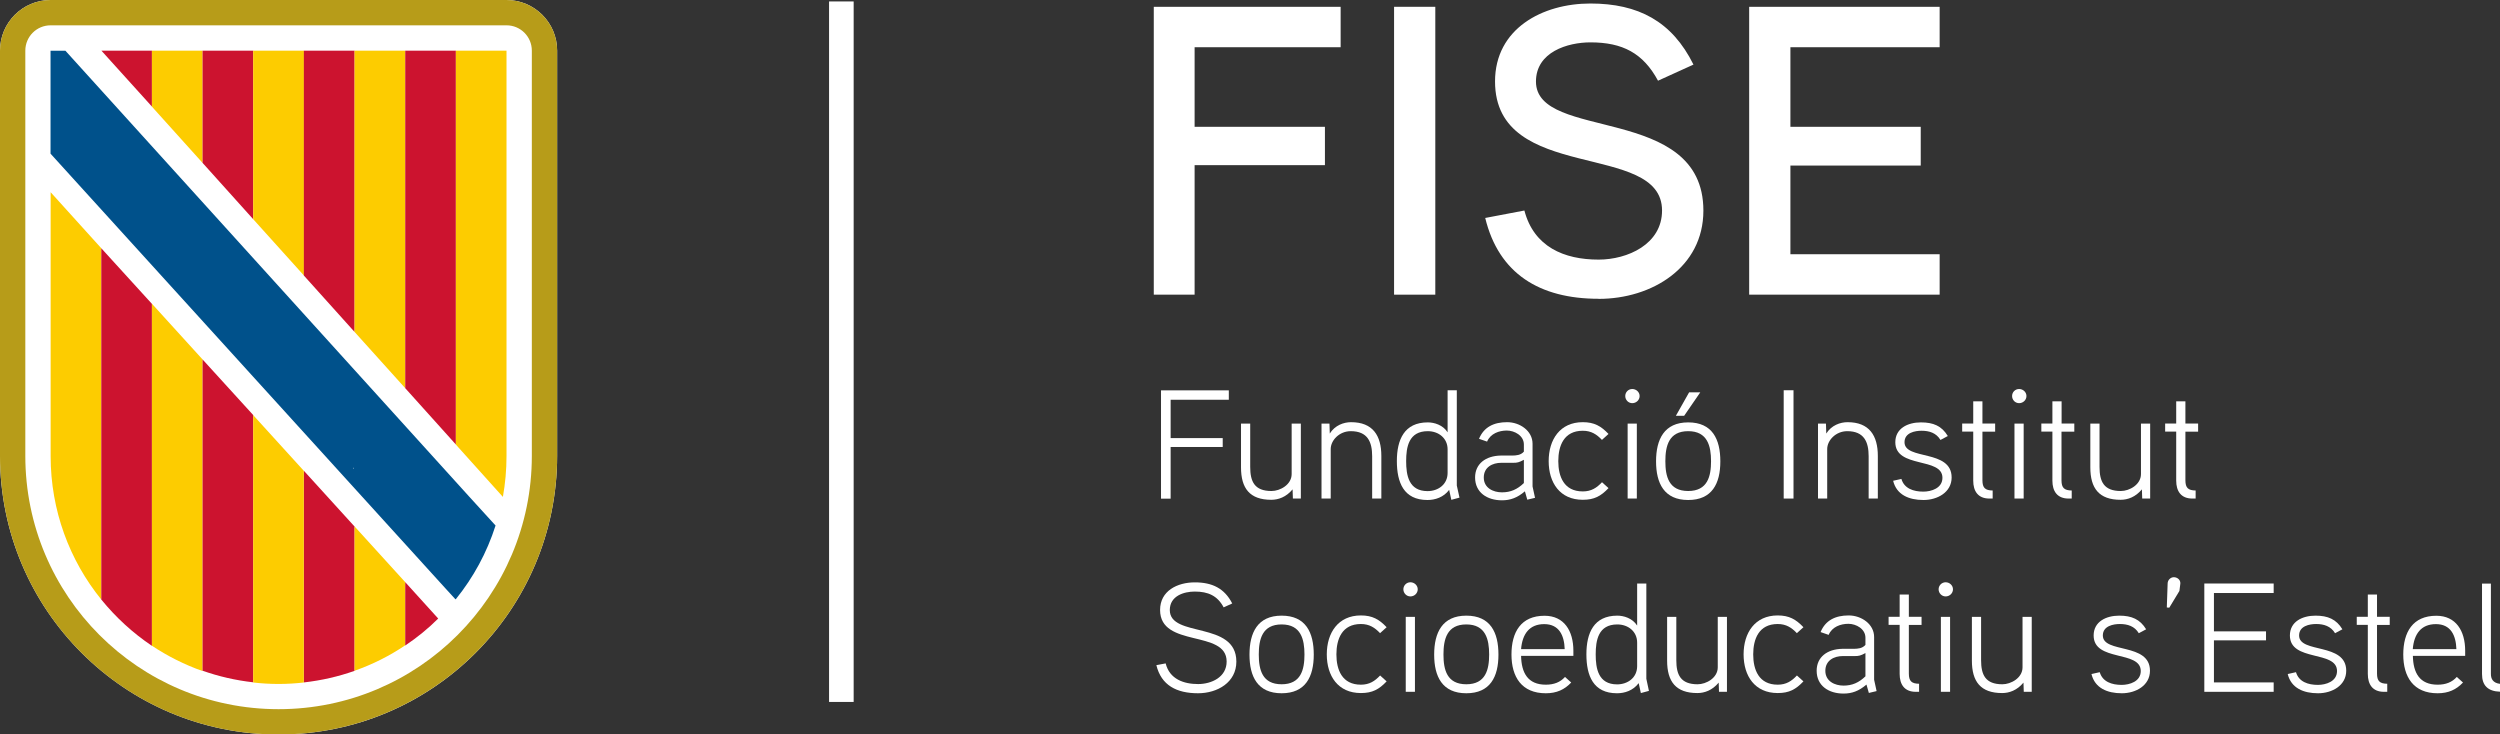 <?xml version="1.0" encoding="UTF-8"?>
<svg id="Capa_2" data-name="Capa 2" xmlns="http://www.w3.org/2000/svg" viewBox="0 0 241.9 71.07">
  <rect x="0" y="0" width="241.9" height="71.07" fill="#333333" stroke="none"/>
  <defs>
    <style>
      .cls-1 {
        fill: #cc132f;
      }

      .cls-2 {
        fill: #00518b;
      }

      .cls-3 {
        fill: #fff;
      }

      .cls-4 {
        fill: #fdcc00;
      }

      .cls-5 {
        fill: #b79c19;
      }
    </style>
  </defs>
  <g id="Capa_1-2" data-name="Capa 1">
    <rect class="cls-3" x="80.22" y=".14" width="2.38" height="67.78"/>
    <g>
      <polygon class="cls-3" points="34.31 31.18 34.37 31.14 34.31 31.07 34.31 31.18"/>
      <path class="cls-3" d="M49.01,0H4.9C2.19,0,0,2.19,0,4.9v39.21c0,14.89,12.07,26.96,26.96,26.96s26.95-12.07,26.95-26.96V4.9c0-2.71-2.2-4.9-4.91-4.9"/>
      <path class="cls-5" d="M49.01,0H4.9C2.19,0,0,2.19,0,4.9v39.21c0,14.89,12.06,26.96,26.95,26.96s26.96-12.07,26.96-26.96V4.9c0-2.71-2.2-4.9-4.91-4.9M51.46,44.11c0,13.53-10.97,24.51-24.51,24.51S2.45,57.65,2.45,44.11V4.9c0-1.35,1.09-2.45,2.45-2.45h44.11c1.35,0,2.45,1.09,2.45,2.45v39.22h0Z"/>
      <polygon class="cls-1" points="14.7 4.9 9.81 4.9 14.7 10.31 14.7 4.9"/>
      <polygon class="cls-4" points="14.7 9.8 14.7 4.9 19.6 4.9 19.6 15.76 14.7 10.32 14.7 9.8"/>
      <polygon class="cls-1" points="19.6 4.9 24.5 4.9 24.5 21.21 19.6 15.76 19.6 4.9"/>
      <polygon class="cls-4" points="24.5 4.9 29.41 4.9 29.41 26.66 24.5 21.21 24.5 4.9"/>
      <polygon class="cls-1" points="29.4 4.9 34.31 4.9 34.31 32.12 29.4 26.66 29.4 4.9"/>
      <polygon class="cls-4" points="34.31 30.63 34.31 4.9 39.21 4.9 39.21 34.31 39.21 37.56 34.31 32.12 34.31 30.63"/>
      <polygon class="cls-1" points="39.21 4.9 44.11 4.9 44.11 43.01 39.21 37.56 39.21 4.9"/>
      <path class="cls-4" d="M44.11,43.01V4.9h4.9v39.22c0,1.35-.12,2.67-.35,3.96l-4.55-5.06Z"/>
      <path class="cls-4" d="M4.9,44.14c0,5.25,1.83,10.08,4.9,13.87V24.02l-4.9-5.42v25.54Z"/>
      <path class="cls-1" d="M9.8,24.02v33.99c1.4,1.72,3.05,3.24,4.9,4.48V29.4l-4.9-5.38Z"/>
      <path class="cls-4" d="M14.7,29.4v33.08c1.52,1.01,3.16,1.84,4.9,2.45v-30.15l-4.9-5.39Z"/>
      <path class="cls-1" d="M19.6,64.9c1.56.55,3.2.93,4.9,1.12v-25.86l-4.9-5.38v30.12Z"/>
      <path class="cls-4" d="M24.5,62.49v3.55c.8.09,1.62.14,2.45.14s1.64-.05,2.45-.14v-20.48l-4.9-5.39v22.32Z"/>
      <path class="cls-1" d="M34.31,50.95l-4.9-5.39v20.47c1.7-.19,3.34-.57,4.9-1.12v-13.97Z"/>
      <path class="cls-4" d="M34.31,64.9c1.74-.61,3.39-1.44,4.9-2.46v-6.11l-4.9-5.39v13.96Z"/>
      <path class="cls-1" d="M39.21,56.33v6.13c1.15-.77,2.22-1.64,3.19-2.61l-3.19-3.52Z"/>
      <path class="cls-2" d="M44.11,57.97c1.69-2.09,3-4.49,3.84-7.12l-2.59-2.84L6.33,4.91h-1.44v9.96s38.2,42.06,38.21,42.06l.97,1.06.03-.02Z"/>
    </g>
    <polygon class="cls-3" points="34.17 45.36 34.23 45.31 34.17 45.24 34.17 45.36"/>
    <g>
      <path class="cls-3" d="M129.71,4.57h-14.12v7.7h12.61v3.71h-12.61v12.53h-3.95V.66h18.08v3.91Z"/>
      <path class="cls-3" d="M138.88,28.51h-3.99V.66h3.99v27.85Z"/>
      <path class="cls-3" d="M154.68,28.91c-5.71,0-9.66-2.43-10.97-7.82l3.79-.72c.92,3.51,3.83,4.75,7.18,4.75,2.79,0,6.14-1.48,6.14-4.75,0-6.78-16.16-2.55-16.16-12.49,0-5.11,4.59-7.54,9.22-7.54s7.9,1.71,9.98,5.91l-3.43,1.56c-1.44-2.67-3.43-3.71-6.54-3.71-2.19,0-5.27.92-5.27,3.79,0,5.83,16.2,2.11,16.2,12.49,0,5.51-4.99,8.54-10.13,8.54Z"/>
      <path class="cls-3" d="M187.68,28.51h-18.43V.66h18.43v3.91h-14.44v7.7h12.61v3.75h-12.61v8.58h14.44v3.91Z"/>
    </g>
    <g>
      <path class="cls-3" d="M118.9,38.68h-5.63v3.71h5.04v.86h-5.04v5h-.93v-10.48h6.56v.92Z"/>
      <path class="cls-3" d="M125.87,48.24h-.77l-.03-.89c-.62.75-1.38,1.01-2.06,1.01-2.09,0-2.93-1.11-2.93-3.14v-4.23h.89v4.19c0,1.41.41,2.33,2.06,2.33.84,0,1.95-.62,1.95-1.64v-4.88h.89v7.25Z"/>
      <path class="cls-3" d="M133.66,48.24h-.89v-4.1c0-1.38-.44-2.42-2.07-2.42-1.11,0-1.94.89-1.94,1.73v4.79h-.89v-7.25h.77l.03.96c.5-.8,1.35-1.1,2.06-1.1,2.1,0,2.93,1.29,2.93,3.27v4.11Z"/>
      <path class="cls-3" d="M140.43,48.36l-.21-.96c-.54.72-1.35.98-2.1.98-2.3,0-2.96-1.7-2.96-3.77s.72-3.74,2.99-3.74c.62,0,1.46.24,1.92.96v-4.07h.89v9.22s.26,1.14.26,1.17l-.78.21ZM140.07,43.48c0-1.08-.87-1.76-1.92-1.76-1.85,0-2.09,1.55-2.09,2.9s.24,2.9,2.07,2.9c1.04,0,1.94-.66,1.94-1.76v-2.28Z"/>
      <path class="cls-3" d="M148.53,48.17l-.75.18-.23-.81c-.74.63-1.41.87-2.22.87-1.43,0-2.6-.75-2.6-2.21,0-1.32,1.02-2.09,2.48-2.12.15-.01,1.13,0,1.13,0,.38-.01.8-.03,1.11-.38v-.69c0-.86-.9-1.35-1.65-1.35s-1.58.29-1.91,1.07l-.78-.27c.47-1.14,1.43-1.61,2.72-1.61,1.22,0,2.46.83,2.46,2.09v4.13l.24,1.1ZM147.45,44.49c-.48.26-.66.29-1.01.29h-1.17c-.86,0-1.7.42-1.7,1.43s.92,1.43,1.76,1.43,1.49-.29,2.12-.9v-2.24Z"/>
      <path class="cls-3" d="M155.01,42.57c-.51-.54-1.04-.89-1.86-.89-1.83,0-2.37,1.46-2.37,2.94s.54,2.93,2.37,2.93c.83,0,1.35-.35,1.86-.89l.63.57c-.74.78-1.38,1.13-2.49,1.13-2.21,0-3.3-1.65-3.3-3.74s1.1-3.77,3.3-3.77c1.11,0,1.77.38,2.49,1.14l-.63.57Z"/>
      <path class="cls-3" d="M157.94,39.01c-.38,0-.68-.31-.68-.69s.3-.68.68-.68.71.3.71.68-.32.69-.71.69ZM158.38,48.24h-.89v-7.25h.89v7.25Z"/>
      <path class="cls-3" d="M163.35,48.38c-2.33,0-3.11-1.62-3.11-3.74s.78-3.77,3.11-3.77,3.11,1.62,3.11,3.77-.8,3.74-3.11,3.74ZM163.35,41.72c-1.88,0-2.21,1.44-2.21,2.91s.33,2.88,2.21,2.88,2.21-1.43,2.21-2.88-.33-2.91-2.21-2.91ZM164.52,37.96l-1.56,2.27h-.8l1.28-2.27h1.08Z"/>
      <path class="cls-3" d="M173.54,48.24h-.95v-10.48h.95v10.48Z"/>
      <path class="cls-3" d="M181.7,48.24h-.89v-4.1c0-1.38-.44-2.42-2.07-2.42-1.11,0-1.94.89-1.94,1.73v4.79h-.89v-7.25h.77l.03.96c.5-.8,1.35-1.1,2.06-1.1,2.1,0,2.93,1.29,2.93,3.27v4.11Z"/>
      <path class="cls-3" d="M186.11,48.38c-1.4,0-2.6-.5-2.93-1.86l.8-.18c.27.93,1.17,1.23,2.12,1.23.77,0,1.85-.33,1.85-1.34,0-2.03-4.56-.87-4.56-3.44,0-1.34,1.2-1.92,2.48-1.92,1.2,0,2.01.34,2.6,1.32l-.71.38c-.41-.68-1.08-.89-1.83-.89-.63,0-1.65.18-1.65,1.11,0,1.76,4.56.66,4.56,3.41,0,1.43-1.37,2.18-2.72,2.18Z"/>
      <path class="cls-3" d="M193.05,41.77h-1.23v4.7c0,.74.27.98.99.99v.78h-.32c-1.1,0-1.56-.72-1.56-1.73v-4.75h-1.07v-.78h1.07v-2.15h.89v2.15h1.23v.78Z"/>
      <path class="cls-3" d="M195.37,39.01c-.38,0-.68-.31-.68-.69s.3-.68.68-.68.71.3.71.68-.32.69-.71.69ZM195.81,48.24h-.89v-7.25h.89v7.25Z"/>
      <path class="cls-3" d="M200.7,41.77h-1.23v4.7c0,.74.27.98.99.99v.78h-.31c-1.1,0-1.56-.72-1.56-1.73v-4.75h-1.07v-.78h1.07v-2.15h.89v2.15h1.23v.78Z"/>
      <path class="cls-3" d="M208.05,48.24h-.77l-.03-.89c-.62.75-1.38,1.01-2.06,1.01-2.09,0-2.93-1.11-2.93-3.14v-4.23h.89v4.19c0,1.41.41,2.33,2.06,2.33.84,0,1.95-.62,1.95-1.64v-4.88h.89v7.25Z"/>
      <path class="cls-3" d="M212.69,41.77h-1.23v4.7c0,.74.27.98.99.99v.78h-.32c-1.1,0-1.56-.72-1.56-1.73v-4.75h-1.07v-.78h1.07v-2.15h.89v2.15h1.23v.78Z"/>
      <path class="cls-3" d="M115.93,67.08c-2.1,0-3.57-.78-4.04-2.72l.9-.17c.38,1.53,1.76,2,3.14,2,1.28,0,2.76-.66,2.76-2.18,0-3.12-6.44-1.29-6.44-4.99,0-1.85,1.67-2.67,3.36-2.67s2.87.58,3.62,2.04l-.83.38c-.6-1.14-1.52-1.53-2.79-1.53-1.04,0-2.42.41-2.42,1.79,0,2.72,6.44,1.02,6.44,4.99,0,2-1.82,3.06-3.71,3.06Z"/>
      <path class="cls-3" d="M124.01,67.08c-2.33,0-3.11-1.62-3.11-3.74s.78-3.77,3.11-3.77,3.11,1.62,3.11,3.77-.8,3.74-3.11,3.74ZM124.01,60.42c-1.88,0-2.21,1.44-2.21,2.91s.33,2.88,2.21,2.88,2.21-1.43,2.21-2.88-.33-2.91-2.21-2.91Z"/>
      <path class="cls-3" d="M133.54,61.27c-.51-.54-1.04-.89-1.86-.89-1.83,0-2.37,1.46-2.37,2.94s.54,2.93,2.37,2.93c.83,0,1.35-.35,1.86-.89l.63.57c-.74.78-1.38,1.13-2.49,1.13-2.21,0-3.3-1.65-3.3-3.74s1.1-3.77,3.3-3.77c1.11,0,1.77.38,2.49,1.14l-.63.57Z"/>
      <path class="cls-3" d="M136.47,57.71c-.38,0-.68-.32-.68-.69s.3-.68.68-.68.71.3.71.68-.32.69-.71.69ZM136.91,66.94h-.89v-7.25h.89v7.25Z"/>
      <path class="cls-3" d="M141.88,67.08c-2.33,0-3.11-1.62-3.11-3.74s.78-3.77,3.11-3.77,3.11,1.62,3.11,3.77-.8,3.74-3.11,3.74ZM141.88,60.42c-1.88,0-2.21,1.44-2.21,2.91s.33,2.88,2.21,2.88,2.21-1.43,2.21-2.88-.33-2.91-2.21-2.91Z"/>
      <path class="cls-3" d="M152.24,63.46h-5.06c.03,1.64.65,2.79,2.39,2.79.8,0,1.4-.24,1.86-.75l.6.54c-.65.69-1.41,1.04-2.46,1.04-2.33,0-3.32-1.58-3.32-3.75s.92-3.75,3.2-3.75c1.89,0,2.79,1.46,2.79,3.38v.51ZM151.4,62.81c-.04-1.32-.54-2.42-1.98-2.42s-2.12.96-2.24,2.42h4.22Z"/>
      <path class="cls-3" d="M158.77,67.06l-.21-.96c-.54.72-1.35.98-2.1.98-2.3,0-2.96-1.7-2.96-3.77s.72-3.74,2.99-3.74c.62,0,1.46.24,1.92.96v-4.07h.89v9.22s.25,1.14.25,1.17l-.78.21ZM158.41,62.18c0-1.08-.87-1.76-1.92-1.76-1.85,0-2.09,1.55-2.09,2.9s.24,2.9,2.07,2.9c1.04,0,1.94-.66,1.94-1.76v-2.28Z"/>
      <path class="cls-3" d="M167.1,66.94h-.77l-.03-.89c-.62.75-1.38,1.01-2.06,1.01-2.09,0-2.93-1.11-2.93-3.14v-4.23h.89v4.19c0,1.41.41,2.33,2.06,2.33.84,0,1.95-.62,1.95-1.64v-4.88h.89v7.25Z"/>
      <path class="cls-3" d="M173.87,61.27c-.51-.54-1.04-.89-1.86-.89-1.83,0-2.37,1.46-2.37,2.94s.54,2.93,2.37,2.93c.83,0,1.35-.35,1.86-.89l.63.57c-.74.78-1.38,1.13-2.49,1.13-2.21,0-3.3-1.65-3.3-3.74s1.1-3.77,3.3-3.77c1.11,0,1.77.38,2.49,1.14l-.63.57Z"/>
      <path class="cls-3" d="M181.58,66.87l-.75.18-.23-.81c-.74.63-1.41.87-2.22.87-1.43,0-2.6-.75-2.6-2.21,0-1.32,1.02-2.09,2.48-2.12.15-.01,1.13,0,1.13,0,.38-.01.8-.03,1.11-.38v-.69c0-.86-.9-1.35-1.65-1.35s-1.58.29-1.91,1.07l-.78-.27c.47-1.14,1.43-1.61,2.72-1.61,1.22,0,2.46.83,2.46,2.09v4.13l.24,1.1ZM180.5,63.19c-.48.26-.66.29-1.01.29h-1.17c-.86,0-1.7.42-1.7,1.43s.92,1.43,1.76,1.43,1.49-.29,2.12-.9v-2.24Z"/>
      <path class="cls-3" d="M185.93,60.47h-1.23v4.7c0,.74.27.98.99.99v.78h-.32c-1.1,0-1.56-.72-1.56-1.73v-4.75h-1.07v-.78h1.07v-2.15h.89v2.15h1.23v.78Z"/>
      <path class="cls-3" d="M188.26,57.71c-.38,0-.68-.32-.68-.69s.3-.68.68-.68.71.3.71.68-.32.69-.71.69ZM188.69,66.94h-.89v-7.25h.89v7.25Z"/>
      <path class="cls-3" d="M196.59,66.94h-.77l-.03-.89c-.62.75-1.38,1.01-2.06,1.01-2.09,0-2.93-1.11-2.93-3.14v-4.23h.89v4.19c0,1.41.41,2.33,2.06,2.33.84,0,1.95-.62,1.95-1.64v-4.88h.89v7.25Z"/>
      <path class="cls-3" d="M205.3,67.08c-1.4,0-2.6-.5-2.93-1.86l.8-.18c.27.93,1.17,1.23,2.12,1.23.77,0,1.85-.33,1.85-1.34,0-2.03-4.56-.87-4.56-3.44,0-1.34,1.2-1.92,2.48-1.92,1.2,0,2.01.35,2.6,1.32l-.71.38c-.41-.68-1.08-.89-1.83-.89-.63,0-1.65.18-1.65,1.11,0,1.76,4.56.66,4.56,3.41,0,1.43-1.37,2.18-2.72,2.18Z"/>
      <path class="cls-3" d="M210.88,57.18l-.98,1.62-.24-.02.08-2.31c0-.35.29-.62.6-.62.35,0,.66.27.63.62l-.09.71Z"/>
      <path class="cls-3" d="M220,66.94h-6.71v-10.48h6.71v.92h-5.78v3.71h5.04v.87h-5.04v4.07h5.78v.92Z"/>
      <path class="cls-3" d="M224.29,67.08c-1.4,0-2.6-.5-2.93-1.86l.8-.18c.27.93,1.17,1.23,2.12,1.23.77,0,1.85-.33,1.85-1.34,0-2.03-4.56-.87-4.56-3.44,0-1.34,1.2-1.92,2.48-1.92,1.2,0,2.01.35,2.6,1.32l-.71.38c-.41-.68-1.08-.89-1.83-.89-.63,0-1.65.18-1.65,1.11,0,1.76,4.56.66,4.56,3.41,0,1.43-1.37,2.18-2.72,2.18Z"/>
      <path class="cls-3" d="M231.23,60.47h-1.23v4.7c0,.74.27.98.99.99v.78h-.32c-1.1,0-1.56-.72-1.56-1.73v-4.75h-1.07v-.78h1.07v-2.15h.89v2.15h1.23v.78Z"/>
      <path class="cls-3" d="M238.53,63.46h-5.06c.03,1.64.65,2.79,2.39,2.79.8,0,1.4-.24,1.86-.75l.6.54c-.65.69-1.41,1.04-2.46,1.04-2.33,0-3.32-1.58-3.32-3.75s.92-3.75,3.2-3.75c1.89,0,2.79,1.46,2.79,3.38v.51ZM237.68,62.81c-.04-1.32-.54-2.42-1.98-2.42s-2.12.96-2.24,2.42h4.22Z"/>
      <path class="cls-3" d="M241.9,66.93c-1.17-.04-1.74-.6-1.74-1.71v-8.75h.86v8.75c0,.45.19.87.89.95v.77Z"/>
    </g>
  </g>
</svg>